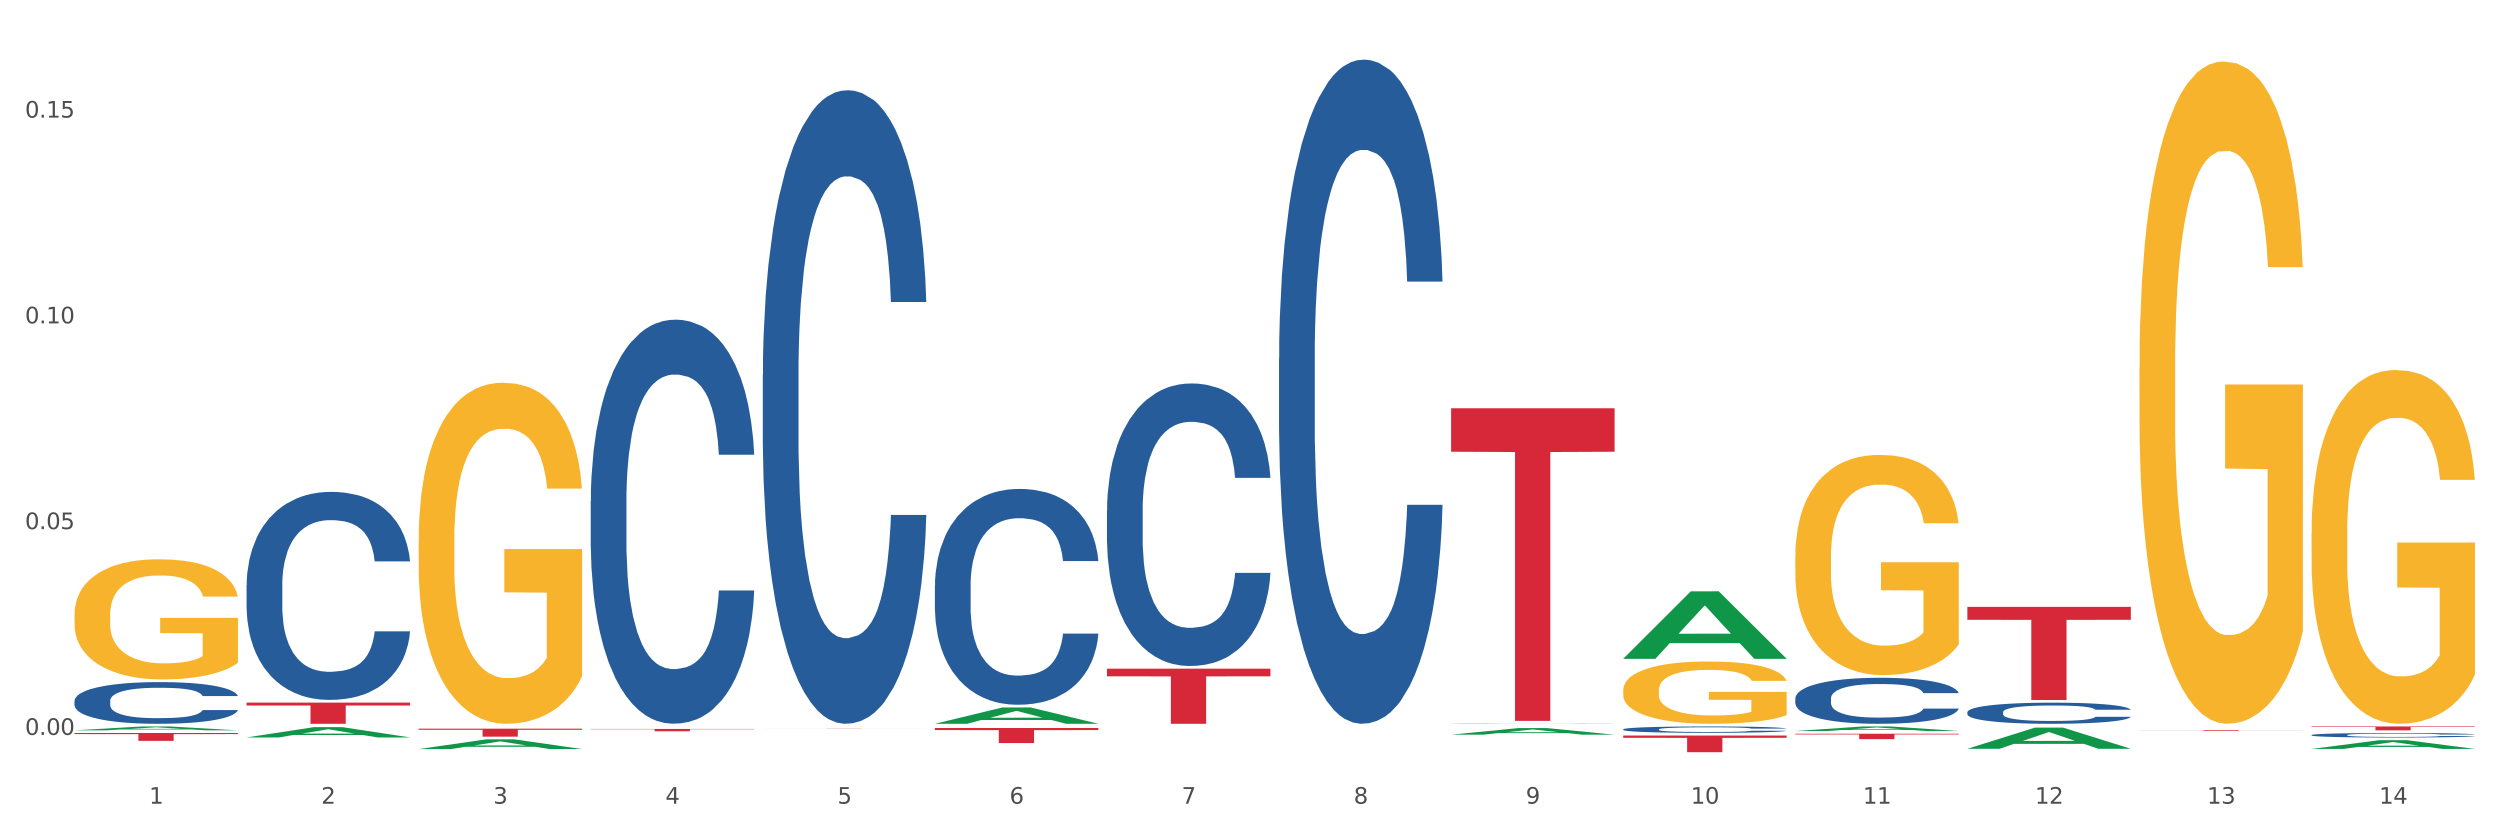 <?xml version="1.0" encoding="utf-8" standalone="no"?>
<!DOCTYPE svg PUBLIC "-//W3C//DTD SVG 1.1//EN"
  "http://www.w3.org/Graphics/SVG/1.1/DTD/svg11.dtd">
<svg xmlns:xlink="http://www.w3.org/1999/xlink" width="1080pt" height="360pt" viewBox="0 0 1080 360" xmlns="http://www.w3.org/2000/svg" version="1.1">
 <rect x="0" y="0" width="1080" height="360" fill="#333333" stroke="none"/>
 <defs>
  <style type="text/css">*{stroke-linejoin: round; stroke-linecap: butt}</style>
 </defs>
 <g id="figure_1">
  <g id="patch_1">
   <path d="M 0 360 
L 1080 360 
L 1080 0 
L 0 0 
z
" style="fill: #ffffff; stroke: #ffffff; stroke-linejoin: miter"/>
  </g>
  <g id="axes_1">
   <g id="matplotlib.axis_1">
    <g id="xtick_1">
     <g id="text_1">
      <!-- 1 -->
      <g style="fill: #4d4d4d" transform="translate(64.432 347.204) scale(0.096 -0.096)">
       <defs>
        <path id="DejaVuSans-31" d="M 794 531 
L 1825 531 
L 1825 4091 
L 703 3866 
L 703 4441 
L 1819 4666 
L 2450 4666 
L 2450 531 
L 3481 531 
L 3481 0 
L 794 0 
L 794 531 
z
" transform="scale(0.016)"/>
       </defs>
       <use xlink:href="#DejaVuSans-31"/>
      </g>
     </g>
    </g>
    <g id="xtick_2">
     <g id="text_2">
      <!-- 2 -->
      <g style="fill: #4d4d4d" transform="translate(138.771 347.204) scale(0.096 -0.096)">
       <defs>
        <path id="DejaVuSans-32" d="M 1228 531 
L 3431 531 
L 3431 0 
L 469 0 
L 469 531 
Q 828 903 1448 1529 
Q 2069 2156 2228 2338 
Q 2531 2678 2651 2914 
Q 2772 3150 2772 3378 
Q 2772 3750 2511 3984 
Q 2250 4219 1831 4219 
Q 1534 4219 1204 4116 
Q 875 4013 500 3803 
L 500 4441 
Q 881 4594 1212 4672 
Q 1544 4750 1819 4750 
Q 2544 4750 2975 4387 
Q 3406 4025 3406 3419 
Q 3406 3131 3298 2873 
Q 3191 2616 2906 2266 
Q 2828 2175 2409 1742 
Q 1991 1309 1228 531 
z
" transform="scale(0.016)"/>
       </defs>
       <use xlink:href="#DejaVuSans-32"/>
      </g>
     </g>
    </g>
    <g id="xtick_3">
     <g id="text_3">
      <!-- 3 -->
      <g style="fill: #4d4d4d" transform="translate(213.109 347.204) scale(0.096 -0.096)">
       <defs>
        <path id="DejaVuSans-33" d="M 2597 2516 
Q 3050 2419 3304 2112 
Q 3559 1806 3559 1356 
Q 3559 666 3084 287 
Q 2609 -91 1734 -91 
Q 1441 -91 1130 -33 
Q 819 25 488 141 
L 488 750 
Q 750 597 1062 519 
Q 1375 441 1716 441 
Q 2309 441 2620 675 
Q 2931 909 2931 1356 
Q 2931 1769 2642 2001 
Q 2353 2234 1838 2234 
L 1294 2234 
L 1294 2753 
L 1863 2753 
Q 2328 2753 2575 2939 
Q 2822 3125 2822 3475 
Q 2822 3834 2567 4026 
Q 2313 4219 1838 4219 
Q 1578 4219 1281 4162 
Q 984 4106 628 3988 
L 628 4550 
Q 988 4650 1302 4700 
Q 1616 4750 1894 4750 
Q 2613 4750 3031 4423 
Q 3450 4097 3450 3541 
Q 3450 3153 3228 2886 
Q 3006 2619 2597 2516 
z
" transform="scale(0.016)"/>
       </defs>
       <use xlink:href="#DejaVuSans-33"/>
      </g>
     </g>
    </g>
    <g id="xtick_4">
     <g id="text_4">
      <!-- 4 -->
      <g style="fill: #4d4d4d" transform="translate(287.448 347.204) scale(0.096 -0.096)">
       <defs>
        <path id="DejaVuSans-34" d="M 2419 4116 
L 825 1625 
L 2419 1625 
L 2419 4116 
z
M 2253 4666 
L 3047 4666 
L 3047 1625 
L 3713 1625 
L 3713 1100 
L 3047 1100 
L 3047 0 
L 2419 0 
L 2419 1100 
L 313 1100 
L 313 1709 
L 2253 4666 
z
" transform="scale(0.016)"/>
       </defs>
       <use xlink:href="#DejaVuSans-34"/>
      </g>
     </g>
    </g>
    <g id="xtick_5">
     <g id="text_5">
      <!-- 5 -->
      <g style="fill: #4d4d4d" transform="translate(361.787 347.204) scale(0.096 -0.096)">
       <defs>
        <path id="DejaVuSans-35" d="M 691 4666 
L 3169 4666 
L 3169 4134 
L 1269 4134 
L 1269 2991 
Q 1406 3038 1543 3061 
Q 1681 3084 1819 3084 
Q 2600 3084 3056 2656 
Q 3513 2228 3513 1497 
Q 3513 744 3044 326 
Q 2575 -91 1722 -91 
Q 1428 -91 1123 -41 
Q 819 9 494 109 
L 494 744 
Q 775 591 1075 516 
Q 1375 441 1709 441 
Q 2250 441 2565 725 
Q 2881 1009 2881 1497 
Q 2881 1984 2565 2268 
Q 2250 2553 1709 2553 
Q 1456 2553 1204 2497 
Q 953 2441 691 2322 
L 691 4666 
z
" transform="scale(0.016)"/>
       </defs>
       <use xlink:href="#DejaVuSans-35"/>
      </g>
     </g>
    </g>
    <g id="xtick_6">
     <g id="text_6">
      <!-- 6 -->
      <g style="fill: #4d4d4d" transform="translate(436.125 347.204) scale(0.096 -0.096)">
       <defs>
        <path id="DejaVuSans-36" d="M 2113 2584 
Q 1688 2584 1439 2293 
Q 1191 2003 1191 1497 
Q 1191 994 1439 701 
Q 1688 409 2113 409 
Q 2538 409 2786 701 
Q 3034 994 3034 1497 
Q 3034 2003 2786 2293 
Q 2538 2584 2113 2584 
z
M 3366 4563 
L 3366 3988 
Q 3128 4100 2886 4159 
Q 2644 4219 2406 4219 
Q 1781 4219 1451 3797 
Q 1122 3375 1075 2522 
Q 1259 2794 1537 2939 
Q 1816 3084 2150 3084 
Q 2853 3084 3261 2657 
Q 3669 2231 3669 1497 
Q 3669 778 3244 343 
Q 2819 -91 2113 -91 
Q 1303 -91 875 529 
Q 447 1150 447 2328 
Q 447 3434 972 4092 
Q 1497 4750 2381 4750 
Q 2619 4750 2861 4703 
Q 3103 4656 3366 4563 
z
" transform="scale(0.016)"/>
       </defs>
       <use xlink:href="#DejaVuSans-36"/>
      </g>
     </g>
    </g>
    <g id="xtick_7">
     <g id="text_7">
      <!-- 7 -->
      <g style="fill: #4d4d4d" transform="translate(510.464 347.204) scale(0.096 -0.096)">
       <defs>
        <path id="DejaVuSans-37" d="M 525 4666 
L 3525 4666 
L 3525 4397 
L 1831 0 
L 1172 0 
L 2766 4134 
L 525 4134 
L 525 4666 
z
" transform="scale(0.016)"/>
       </defs>
       <use xlink:href="#DejaVuSans-37"/>
      </g>
     </g>
    </g>
    <g id="xtick_8">
     <g id="text_8">
      <!-- 8 -->
      <g style="fill: #4d4d4d" transform="translate(584.803 347.204) scale(0.096 -0.096)">
       <defs>
        <path id="DejaVuSans-38" d="M 2034 2216 
Q 1584 2216 1326 1975 
Q 1069 1734 1069 1313 
Q 1069 891 1326 650 
Q 1584 409 2034 409 
Q 2484 409 2743 651 
Q 3003 894 3003 1313 
Q 3003 1734 2745 1975 
Q 2488 2216 2034 2216 
z
M 1403 2484 
Q 997 2584 770 2862 
Q 544 3141 544 3541 
Q 544 4100 942 4425 
Q 1341 4750 2034 4750 
Q 2731 4750 3128 4425 
Q 3525 4100 3525 3541 
Q 3525 3141 3298 2862 
Q 3072 2584 2669 2484 
Q 3125 2378 3379 2068 
Q 3634 1759 3634 1313 
Q 3634 634 3220 271 
Q 2806 -91 2034 -91 
Q 1263 -91 848 271 
Q 434 634 434 1313 
Q 434 1759 690 2068 
Q 947 2378 1403 2484 
z
M 1172 3481 
Q 1172 3119 1398 2916 
Q 1625 2713 2034 2713 
Q 2441 2713 2670 2916 
Q 2900 3119 2900 3481 
Q 2900 3844 2670 4047 
Q 2441 4250 2034 4250 
Q 1625 4250 1398 4047 
Q 1172 3844 1172 3481 
z
" transform="scale(0.016)"/>
       </defs>
       <use xlink:href="#DejaVuSans-38"/>
      </g>
     </g>
    </g>
    <g id="xtick_9">
     <g id="text_9">
      <!-- 9 -->
      <g style="fill: #4d4d4d" transform="translate(659.142 347.204) scale(0.096 -0.096)">
       <defs>
        <path id="DejaVuSans-39" d="M 703 97 
L 703 672 
Q 941 559 1184 500 
Q 1428 441 1663 441 
Q 2288 441 2617 861 
Q 2947 1281 2994 2138 
Q 2813 1869 2534 1725 
Q 2256 1581 1919 1581 
Q 1219 1581 811 2004 
Q 403 2428 403 3163 
Q 403 3881 828 4315 
Q 1253 4750 1959 4750 
Q 2769 4750 3195 4129 
Q 3622 3509 3622 2328 
Q 3622 1225 3098 567 
Q 2575 -91 1691 -91 
Q 1453 -91 1209 -44 
Q 966 3 703 97 
z
M 1959 2075 
Q 2384 2075 2632 2365 
Q 2881 2656 2881 3163 
Q 2881 3666 2632 3958 
Q 2384 4250 1959 4250 
Q 1534 4250 1286 3958 
Q 1038 3666 1038 3163 
Q 1038 2656 1286 2365 
Q 1534 2075 1959 2075 
z
" transform="scale(0.016)"/>
       </defs>
       <use xlink:href="#DejaVuSans-39"/>
      </g>
     </g>
    </g>
    <g id="xtick_10">
     <g id="text_10">
      <!-- 10 -->
      <g style="fill: #4d4d4d" transform="translate(730.426 347.204) scale(0.096 -0.096)">
       <defs>
        <path id="DejaVuSans-30" d="M 2034 4250 
Q 1547 4250 1301 3770 
Q 1056 3291 1056 2328 
Q 1056 1369 1301 889 
Q 1547 409 2034 409 
Q 2525 409 2770 889 
Q 3016 1369 3016 2328 
Q 3016 3291 2770 3770 
Q 2525 4250 2034 4250 
z
M 2034 4750 
Q 2819 4750 3233 4129 
Q 3647 3509 3647 2328 
Q 3647 1150 3233 529 
Q 2819 -91 2034 -91 
Q 1250 -91 836 529 
Q 422 1150 422 2328 
Q 422 3509 836 4129 
Q 1250 4750 2034 4750 
z
" transform="scale(0.016)"/>
       </defs>
       <use xlink:href="#DejaVuSans-31"/>
       <use xlink:href="#DejaVuSans-30" transform="translate(63.623 0)"/>
      </g>
     </g>
    </g>
    <g id="xtick_11">
     <g id="text_11">
      <!-- 11 -->
      <g style="fill: #4d4d4d" transform="translate(804.765 347.204) scale(0.096 -0.096)">
       <use xlink:href="#DejaVuSans-31"/>
       <use xlink:href="#DejaVuSans-31" transform="translate(63.623 0)"/>
      </g>
     </g>
    </g>
    <g id="xtick_12">
     <g id="text_12">
      <!-- 12 -->
      <g style="fill: #4d4d4d" transform="translate(879.104 347.204) scale(0.096 -0.096)">
       <use xlink:href="#DejaVuSans-31"/>
       <use xlink:href="#DejaVuSans-32" transform="translate(63.623 0)"/>
      </g>
     </g>
    </g>
    <g id="xtick_13">
     <g id="text_13">
      <!-- 13 -->
      <g style="fill: #4d4d4d" transform="translate(953.442 347.204) scale(0.096 -0.096)">
       <use xlink:href="#DejaVuSans-31"/>
       <use xlink:href="#DejaVuSans-33" transform="translate(63.623 0)"/>
      </g>
     </g>
    </g>
    <g id="xtick_14">
     <g id="text_14">
      <!-- 14 -->
      <g style="fill: #4d4d4d" transform="translate(1027.781 347.204) scale(0.096 -0.096)">
       <use xlink:href="#DejaVuSans-31"/>
       <use xlink:href="#DejaVuSans-34" transform="translate(63.623 0)"/>
      </g>
     </g>
    </g>
    <g id="xtick_15"/>
    <g id="xtick_16"/>
    <g id="xtick_17"/>
    <g id="xtick_18"/>
    <g id="xtick_19"/>
    <g id="xtick_20"/>
    <g id="xtick_21"/>
    <g id="xtick_22"/>
    <g id="xtick_23"/>
    <g id="xtick_24"/>
    <g id="xtick_25"/>
    <g id="xtick_26"/>
    <g id="xtick_27"/>
   </g>
   <g id="matplotlib.axis_2">
    <g id="ytick_1">
     <g id="text_15">
      <!-- 0.00 -->
      <g style="fill: #4d4d4d" transform="translate(10.8 317.476) scale(0.096 -0.096)">
       <defs>
        <path id="DejaVuSans-2e" d="M 684 794 
L 1344 794 
L 1344 0 
L 684 0 
L 684 794 
z
" transform="scale(0.016)"/>
       </defs>
       <use xlink:href="#DejaVuSans-30"/>
       <use xlink:href="#DejaVuSans-2e" transform="translate(63.623 0)"/>
       <use xlink:href="#DejaVuSans-30" transform="translate(95.41 0)"/>
       <use xlink:href="#DejaVuSans-30" transform="translate(159.033 0)"/>
      </g>
     </g>
    </g>
    <g id="ytick_2">
     <g id="text_16">
      <!-- 0.05 -->
      <g style="fill: #4d4d4d" transform="translate(10.8 228.585) scale(0.096 -0.096)">
       <use xlink:href="#DejaVuSans-30"/>
       <use xlink:href="#DejaVuSans-2e" transform="translate(63.623 0)"/>
       <use xlink:href="#DejaVuSans-30" transform="translate(95.41 0)"/>
       <use xlink:href="#DejaVuSans-35" transform="translate(159.033 0)"/>
      </g>
     </g>
    </g>
    <g id="ytick_3">
     <g id="text_17">
      <!-- 0.10 -->
      <g style="fill: #4d4d4d" transform="translate(10.8 139.695) scale(0.096 -0.096)">
       <use xlink:href="#DejaVuSans-30"/>
       <use xlink:href="#DejaVuSans-2e" transform="translate(63.623 0)"/>
       <use xlink:href="#DejaVuSans-31" transform="translate(95.41 0)"/>
       <use xlink:href="#DejaVuSans-30" transform="translate(159.033 0)"/>
      </g>
     </g>
    </g>
    <g id="ytick_4">
     <g id="text_18">
      <!-- 0.15 -->
      <g style="fill: #4d4d4d" transform="translate(10.8 50.804) scale(0.096 -0.096)">
       <use xlink:href="#DejaVuSans-30"/>
       <use xlink:href="#DejaVuSans-2e" transform="translate(63.623 0)"/>
       <use xlink:href="#DejaVuSans-31" transform="translate(95.41 0)"/>
       <use xlink:href="#DejaVuSans-35" transform="translate(159.033 0)"/>
      </g>
     </g>
    </g>
    <g id="ytick_5"/>
    <g id="ytick_6"/>
    <g id="ytick_7"/>
   </g>
   <g id="PolyCollection_1">
    <path d="M 32.175 315.503 
L 32.248 315.502 
L 61.37 313.83 
L 73.456 313.829 
L 102.797 315.507 
L 88.818 315.507 
L 82.484 315.116 
L 52.415 315.116 
L 52.197 315.122 
L 46.081 315.507 
L 32.175 315.507 
L 32.175 315.503 
L 56.201 314.883 
L 78.698 314.881 
L 67.559 314.186 
L 67.413 314.183 
L 67.267 314.188 
L 56.128 314.881 
L 56.201 314.883 
L 32.175 315.503 
z
" clip-path="url(#p57a565c642)" style="fill: #109648"/>
    <path d="M 255.191 216.518 
L 255.275 216.358 
L 255.275 211.895 
L 255.525 205.838 
L 256.443 194.68 
L 257.612 186.231 
L 259.615 176.348 
L 260.701 172.204 
L 262.12 167.581 
L 265.041 160.089 
L 268.381 153.713 
L 270.718 150.206 
L 272.471 147.975 
L 276.394 143.99 
L 278.648 142.236 
L 280.986 140.801 
L 282.989 139.845 
L 286.328 138.729 
L 288.999 138.251 
L 292.088 138.092 
L 294.676 138.251 
L 298.098 138.889 
L 303.107 140.801 
L 305.027 141.917 
L 307.615 143.83 
L 310.286 146.381 
L 312.457 148.931 
L 314.961 152.597 
L 317.549 157.379 
L 320.053 163.437 
L 321.806 169.016 
L 323.225 174.914 
L 324.477 182.087 
L 325.396 189.898 
L 325.813 196.433 
L 310.537 196.433 
L 310.119 190.535 
L 309.284 184.159 
L 308.45 179.855 
L 307.531 176.348 
L 306.112 172.363 
L 304.86 169.813 
L 302.773 166.784 
L 300.853 164.871 
L 299.267 163.755 
L 297.347 162.799 
L 293.257 161.843 
L 290.335 161.843 
L 288.499 162.161 
L 286.245 162.958 
L 284.325 164.074 
L 282.071 165.987 
L 280.318 168.059 
L 278.565 170.769 
L 277.563 172.682 
L 276.06 176.189 
L 275.059 179.058 
L 273.723 184 
L 272.972 187.506 
L 271.636 196.592 
L 271.052 203.287 
L 270.801 207.91 
L 270.634 213.011 
L 270.634 237.878 
L 271.135 249.036 
L 271.553 253.818 
L 272.22 259.238 
L 273.473 266.251 
L 275.309 273.106 
L 277.229 278.047 
L 278.815 281.076 
L 280.318 283.308 
L 281.82 285.061 
L 283.657 286.655 
L 285.159 287.611 
L 287.413 288.568 
L 290.085 289.046 
L 292.172 289.046 
L 296.429 288.249 
L 298.349 287.452 
L 300.185 286.336 
L 302.189 284.583 
L 303.775 282.67 
L 304.693 281.235 
L 306.196 278.207 
L 307.364 275.019 
L 308.366 271.352 
L 309.034 268.164 
L 309.785 263.382 
L 310.37 257.963 
L 310.537 255.093 
L 325.813 255.093 
L 325.479 260.832 
L 324.895 266.411 
L 323.726 273.903 
L 322.808 278.207 
L 321.389 283.467 
L 319.886 287.93 
L 317.799 292.872 
L 315.879 296.538 
L 313.876 299.726 
L 311.705 302.595 
L 307.782 306.58 
L 306.363 307.696 
L 303.358 309.609 
L 301.02 310.725 
L 297.598 311.841 
L 294.092 312.478 
L 290.419 312.638 
L 287.163 312.319 
L 283.573 311.362 
L 281.32 310.406 
L 278.815 308.971 
L 275.893 306.74 
L 273.139 304.03 
L 270.551 300.842 
L 268.13 297.176 
L 265.876 293.031 
L 262.955 286.177 
L 260.784 279.482 
L 259.198 273.265 
L 258.113 268.005 
L 257.028 261.31 
L 256.443 256.687 
L 255.525 245.529 
L 255.191 235.168 
L 255.191 216.518 
z
" clip-path="url(#p57a565c642)" style="fill: #255c99"/>
    <path d="M 329.53 161.955 
L 329.613 161.705 
L 329.613 154.706 
L 329.864 145.208 
L 330.782 127.711 
L 331.951 114.464 
L 333.954 98.967 
L 335.039 92.468 
L 336.458 85.219 
L 339.38 73.472 
L 342.719 63.473 
L 345.057 57.975 
L 346.81 54.475 
L 350.733 48.226 
L 352.987 45.477 
L 355.324 43.227 
L 357.328 41.728 
L 360.667 39.978 
L 363.338 39.228 
L 366.427 38.978 
L 369.015 39.228 
L 372.437 40.228 
L 377.446 43.227 
L 379.366 44.977 
L 381.954 47.976 
L 384.625 51.976 
L 386.795 55.975 
L 389.3 61.724 
L 391.887 69.222 
L 394.392 78.721 
L 396.145 87.469 
L 397.564 96.717 
L 398.816 107.965 
L 399.734 120.213 
L 400.152 130.461 
L 384.875 130.461 
L 384.458 121.213 
L 383.623 111.214 
L 382.788 104.466 
L 381.87 98.967 
L 380.451 92.718 
L 379.199 88.719 
L 377.112 83.97 
L 375.192 80.97 
L 373.606 79.22 
L 371.686 77.721 
L 367.595 76.221 
L 364.674 76.221 
L 362.837 76.721 
L 360.583 77.971 
L 358.663 79.72 
L 356.41 82.72 
L 354.656 85.969 
L 352.903 90.218 
L 351.902 93.218 
L 350.399 98.717 
L 349.397 103.216 
L 348.062 110.964 
L 347.31 116.463 
L 345.975 130.711 
L 345.391 141.209 
L 345.14 148.457 
L 344.973 156.456 
L 344.973 195.449 
L 345.474 212.945 
L 345.891 220.444 
L 346.559 228.942 
L 347.811 239.94 
L 349.648 250.688 
L 351.568 258.437 
L 353.154 263.186 
L 354.656 266.685 
L 356.159 269.435 
L 357.996 271.934 
L 359.498 273.434 
L 361.752 274.934 
L 364.423 275.683 
L 366.51 275.683 
L 370.768 274.434 
L 372.688 273.184 
L 374.524 271.434 
L 376.528 268.685 
L 378.114 265.685 
L 379.032 263.436 
L 380.534 258.687 
L 381.703 253.688 
L 382.705 247.939 
L 383.373 242.94 
L 384.124 235.441 
L 384.708 226.943 
L 384.875 222.443 
L 400.152 222.443 
L 399.818 231.442 
L 399.233 240.19 
L 398.065 251.938 
L 397.146 258.687 
L 395.727 266.935 
L 394.225 273.934 
L 392.138 281.682 
L 390.218 287.431 
L 388.214 292.43 
L 386.044 296.929 
L 382.121 303.178 
L 380.701 304.928 
L 377.696 307.927 
L 375.359 309.677 
L 371.936 311.427 
L 368.43 312.426 
L 364.757 312.676 
L 361.502 312.176 
L 357.912 310.677 
L 355.658 309.177 
L 353.154 306.927 
L 350.232 303.428 
L 347.477 299.179 
L 344.89 294.18 
L 342.469 288.431 
L 340.215 281.932 
L 337.293 271.184 
L 335.123 260.686 
L 333.537 250.938 
L 332.452 242.69 
L 331.366 232.192 
L 330.782 224.943 
L 329.864 207.446 
L 329.53 191.199 
L 329.53 161.955 
z
" clip-path="url(#p57a565c642)" style="fill: #255c99"/>
    <path d="M 403.869 253.108 
L 403.952 253.023 
L 403.952 250.639 
L 404.202 247.403 
L 405.121 241.442 
L 406.289 236.929 
L 408.293 231.649 
L 409.378 229.435 
L 410.797 226.966 
L 413.719 222.963 
L 417.058 219.557 
L 419.395 217.684 
L 421.148 216.491 
L 425.072 214.363 
L 427.326 213.426 
L 429.663 212.659 
L 431.666 212.149 
L 435.006 211.552 
L 437.677 211.297 
L 440.766 211.212 
L 443.353 211.297 
L 446.776 211.638 
L 451.785 212.659 
L 453.704 213.256 
L 456.292 214.277 
L 458.964 215.64 
L 461.134 217.002 
L 463.638 218.961 
L 466.226 221.516 
L 468.73 224.752 
L 470.483 227.732 
L 471.903 230.883 
L 473.155 234.715 
L 474.073 238.887 
L 474.49 242.379 
L 459.214 242.379 
L 458.797 239.228 
L 457.962 235.822 
L 457.127 233.523 
L 456.209 231.649 
L 454.79 229.52 
L 453.538 228.158 
L 451.451 226.54 
L 449.531 225.518 
L 447.945 224.922 
L 446.025 224.411 
L 441.934 223.9 
L 439.012 223.9 
L 437.176 224.07 
L 434.922 224.496 
L 433.002 225.092 
L 430.748 226.114 
L 428.995 227.221 
L 427.242 228.669 
L 426.24 229.691 
L 424.738 231.564 
L 423.736 233.097 
L 422.401 235.737 
L 421.649 237.61 
L 420.314 242.464 
L 419.729 246.04 
L 419.479 248.51 
L 419.312 251.235 
L 419.312 264.519 
L 419.813 270.48 
L 420.23 273.035 
L 420.898 275.93 
L 422.15 279.677 
L 423.987 283.339 
L 425.907 285.978 
L 427.493 287.596 
L 428.995 288.788 
L 430.498 289.725 
L 432.334 290.577 
L 433.837 291.088 
L 436.091 291.599 
L 438.762 291.854 
L 440.849 291.854 
L 445.106 291.428 
L 447.026 291.003 
L 448.863 290.406 
L 450.866 289.47 
L 452.452 288.448 
L 453.371 287.681 
L 454.873 286.063 
L 456.042 284.36 
L 457.044 282.402 
L 457.711 280.699 
L 458.463 278.144 
L 459.047 275.249 
L 459.214 273.716 
L 474.49 273.716 
L 474.156 276.782 
L 473.572 279.762 
L 472.403 283.764 
L 471.485 286.063 
L 470.066 288.874 
L 468.563 291.258 
L 466.477 293.898 
L 464.557 295.856 
L 462.553 297.559 
L 460.383 299.092 
L 456.459 301.221 
L 455.04 301.817 
L 452.035 302.839 
L 449.698 303.435 
L 446.275 304.031 
L 442.769 304.372 
L 439.096 304.457 
L 435.84 304.287 
L 432.251 303.776 
L 429.997 303.265 
L 427.493 302.498 
L 424.571 301.306 
L 421.816 299.859 
L 419.228 298.156 
L 416.808 296.197 
L 414.554 293.983 
L 411.632 290.321 
L 409.462 286.745 
L 407.875 283.424 
L 406.79 280.614 
L 405.705 277.037 
L 405.121 274.568 
L 404.202 268.607 
L 403.869 263.072 
L 403.869 253.108 
z
" clip-path="url(#p57a565c642)" style="fill: #255c99"/>
    <path d="M 478.207 220.495 
L 478.291 220.384 
L 478.291 217.263 
L 478.541 213.027 
L 479.459 205.223 
L 480.628 199.315 
L 482.632 192.404 
L 483.717 189.506 
L 485.136 186.273 
L 488.058 181.034 
L 491.397 176.575 
L 493.734 174.122 
L 495.487 172.562 
L 499.41 169.775 
L 501.664 168.549 
L 504.002 167.545 
L 506.005 166.877 
L 509.344 166.096 
L 512.016 165.762 
L 515.104 165.65 
L 517.692 165.762 
L 521.115 166.208 
L 526.123 167.545 
L 528.043 168.326 
L 530.631 169.663 
L 533.302 171.447 
L 535.473 173.231 
L 537.977 175.794 
L 540.565 179.139 
L 543.069 183.375 
L 544.822 187.276 
L 546.241 191.401 
L 547.493 196.417 
L 548.412 201.879 
L 548.829 206.45 
L 533.553 206.45 
L 533.135 202.325 
L 532.301 197.866 
L 531.466 194.856 
L 530.548 192.404 
L 529.128 189.617 
L 527.876 187.834 
L 525.789 185.716 
L 523.869 184.378 
L 522.283 183.598 
L 520.363 182.929 
L 516.273 182.26 
L 513.351 182.26 
L 511.515 182.483 
L 509.261 183.04 
L 507.341 183.821 
L 505.087 185.158 
L 503.334 186.607 
L 501.581 188.502 
L 500.579 189.84 
L 499.077 192.293 
L 498.075 194.299 
L 496.739 197.755 
L 495.988 200.207 
L 494.652 206.561 
L 494.068 211.243 
L 493.818 214.476 
L 493.651 218.043 
L 493.651 235.433 
L 494.151 243.236 
L 494.569 246.58 
L 495.237 250.37 
L 496.489 255.275 
L 498.325 260.069 
L 500.245 263.524 
L 501.831 265.642 
L 503.334 267.203 
L 504.837 268.429 
L 506.673 269.544 
L 508.176 270.213 
L 510.429 270.882 
L 513.101 271.216 
L 515.188 271.216 
L 519.445 270.659 
L 521.365 270.101 
L 523.202 269.321 
L 525.205 268.095 
L 526.791 266.757 
L 527.709 265.754 
L 529.212 263.636 
L 530.381 261.406 
L 531.382 258.842 
L 532.05 256.613 
L 532.801 253.269 
L 533.386 249.479 
L 533.553 247.472 
L 548.829 247.472 
L 548.495 251.485 
L 547.911 255.387 
L 546.742 260.626 
L 545.824 263.636 
L 544.405 267.314 
L 542.902 270.436 
L 540.815 273.891 
L 538.895 276.455 
L 536.892 278.685 
L 534.721 280.691 
L 530.798 283.478 
L 529.379 284.258 
L 526.374 285.596 
L 524.036 286.376 
L 520.614 287.157 
L 517.108 287.603 
L 513.435 287.714 
L 510.179 287.491 
L 506.59 286.822 
L 504.336 286.153 
L 501.831 285.15 
L 498.91 283.59 
L 496.155 281.694 
L 493.567 279.465 
L 491.146 276.901 
L 488.892 274.003 
L 485.971 269.209 
L 483.8 264.528 
L 482.214 260.18 
L 481.129 256.501 
L 480.044 251.82 
L 479.459 248.587 
L 478.541 240.784 
L 478.207 233.538 
L 478.207 220.495 
z
" clip-path="url(#p57a565c642)" style="fill: #255c99"/>
    <path d="M 552.546 154.676 
L 552.629 154.414 
L 552.629 147.077 
L 552.88 137.12 
L 553.798 118.778 
L 554.967 104.891 
L 556.97 88.645 
L 558.055 81.833 
L 559.475 74.234 
L 562.396 61.919 
L 565.735 51.438 
L 568.073 45.673 
L 569.826 42.005 
L 573.749 35.454 
L 576.003 32.572 
L 578.34 30.214 
L 580.344 28.642 
L 583.683 26.808 
L 586.354 26.022 
L 589.443 25.759 
L 592.031 26.022 
L 595.453 27.07 
L 600.462 30.214 
L 602.382 32.048 
L 604.97 35.192 
L 607.641 39.385 
L 609.811 43.577 
L 612.316 49.604 
L 614.903 57.464 
L 617.408 67.421 
L 619.161 76.592 
L 620.58 86.287 
L 621.832 98.078 
L 622.75 110.917 
L 623.168 121.66 
L 607.891 121.66 
L 607.474 111.966 
L 606.639 101.485 
L 605.804 94.41 
L 604.886 88.645 
L 603.467 82.095 
L 602.215 77.902 
L 600.128 72.924 
L 598.208 69.78 
L 596.622 67.945 
L 594.702 66.373 
L 590.612 64.801 
L 587.69 64.801 
L 585.853 65.325 
L 583.6 66.635 
L 581.68 68.47 
L 579.426 71.614 
L 577.673 75.02 
L 575.92 79.475 
L 574.918 82.619 
L 573.415 88.383 
L 572.414 93.1 
L 571.078 101.223 
L 570.327 106.987 
L 568.991 121.923 
L 568.407 132.928 
L 568.156 140.526 
L 567.989 148.911 
L 567.989 189.787 
L 568.49 208.129 
L 568.908 215.989 
L 569.575 224.898 
L 570.827 236.427 
L 572.664 247.694 
L 574.584 255.817 
L 576.17 260.796 
L 577.673 264.464 
L 579.175 267.346 
L 581.012 269.966 
L 582.514 271.539 
L 584.768 273.111 
L 587.439 273.897 
L 589.526 273.897 
L 593.784 272.587 
L 595.704 271.277 
L 597.54 269.442 
L 599.544 266.56 
L 601.13 263.416 
L 602.048 261.058 
L 603.551 256.079 
L 604.719 250.839 
L 605.721 244.812 
L 606.389 239.572 
L 607.14 231.711 
L 607.724 222.802 
L 607.891 218.086 
L 623.168 218.086 
L 622.834 227.518 
L 622.249 236.689 
L 621.081 249.004 
L 620.163 256.079 
L 618.743 264.726 
L 617.241 272.063 
L 615.154 280.185 
L 613.234 286.212 
L 611.23 291.452 
L 609.06 296.169 
L 605.137 302.719 
L 603.718 304.554 
L 600.712 307.698 
L 598.375 309.532 
L 594.952 311.366 
L 591.446 312.414 
L 587.773 312.676 
L 584.518 312.152 
L 580.928 310.58 
L 578.674 309.008 
L 576.17 306.65 
L 573.248 302.981 
L 570.494 298.527 
L 567.906 293.287 
L 565.485 287.26 
L 563.231 280.447 
L 560.309 269.18 
L 558.139 258.175 
L 556.553 247.956 
L 555.468 239.31 
L 554.382 228.304 
L 553.798 220.706 
L 552.88 202.364 
L 552.546 185.332 
L 552.546 154.676 
z
" clip-path="url(#p57a565c642)" style="fill: #255c99"/>
    <path d="M 626.885 312.609 
L 626.968 312.608 
L 626.968 312.605 
L 627.219 312.601 
L 628.137 312.593 
L 629.306 312.587 
L 631.309 312.58 
L 632.394 312.577 
L 633.813 312.574 
L 636.735 312.569 
L 640.074 312.564 
L 642.411 312.562 
L 644.164 312.56 
L 648.088 312.557 
L 650.342 312.556 
L 652.679 312.555 
L 654.683 312.554 
L 658.022 312.554 
L 660.693 312.553 
L 663.782 312.553 
L 666.369 312.553 
L 669.792 312.554 
L 674.801 312.555 
L 676.721 312.556 
L 679.308 312.557 
L 681.98 312.559 
L 684.15 312.561 
L 686.654 312.563 
L 689.242 312.567 
L 691.747 312.571 
L 693.5 312.575 
L 694.919 312.579 
L 696.171 312.584 
L 697.089 312.59 
L 697.506 312.594 
L 682.23 312.594 
L 681.813 312.59 
L 680.978 312.586 
L 680.143 312.583 
L 679.225 312.58 
L 677.806 312.577 
L 676.554 312.576 
L 674.467 312.573 
L 672.547 312.572 
L 670.961 312.571 
L 669.041 312.571 
L 664.95 312.57 
L 662.029 312.57 
L 660.192 312.57 
L 657.938 312.571 
L 656.018 312.572 
L 653.764 312.573 
L 652.011 312.574 
L 650.258 312.576 
L 649.257 312.578 
L 647.754 312.58 
L 646.752 312.582 
L 645.417 312.586 
L 644.665 312.588 
L 643.33 312.594 
L 642.745 312.599 
L 642.495 312.602 
L 642.328 312.606 
L 642.328 312.624 
L 642.829 312.631 
L 643.246 312.635 
L 643.914 312.639 
L 645.166 312.644 
L 647.003 312.648 
L 648.923 312.652 
L 650.509 312.654 
L 652.011 312.656 
L 653.514 312.657 
L 655.35 312.658 
L 656.853 312.659 
L 659.107 312.659 
L 661.778 312.66 
L 663.865 312.66 
L 668.122 312.659 
L 670.042 312.659 
L 671.879 312.658 
L 673.882 312.657 
L 675.468 312.655 
L 676.387 312.654 
L 677.889 312.652 
L 679.058 312.65 
L 680.06 312.647 
L 680.728 312.645 
L 681.479 312.642 
L 682.063 312.638 
L 682.23 312.636 
L 697.506 312.636 
L 697.173 312.64 
L 696.588 312.644 
L 695.42 312.649 
L 694.501 312.652 
L 693.082 312.656 
L 691.58 312.659 
L 689.493 312.662 
L 687.573 312.665 
L 685.569 312.667 
L 683.399 312.669 
L 679.475 312.672 
L 678.056 312.673 
L 675.051 312.674 
L 672.714 312.675 
L 669.291 312.676 
L 665.785 312.676 
L 662.112 312.676 
L 658.856 312.676 
L 655.267 312.675 
L 653.013 312.675 
L 650.509 312.674 
L 647.587 312.672 
L 644.832 312.67 
L 642.244 312.668 
L 639.824 312.665 
L 637.57 312.663 
L 634.648 312.658 
L 632.478 312.653 
L 630.892 312.649 
L 629.806 312.645 
L 628.721 312.64 
L 628.137 312.637 
L 627.219 312.629 
L 626.885 312.622 
L 626.885 312.609 
z
" clip-path="url(#p57a565c642)" style="fill: #255c99"/>
    <path d="M 32.175 265.599 
L 32.258 265.552 
L 32.258 263.845 
L 32.425 262.376 
L 33.259 258.821 
L 34.51 255.883 
L 35.427 254.319 
L 36.344 253.039 
L 37.428 251.759 
L 38.762 250.432 
L 41.18 248.489 
L 42.681 247.494 
L 44.515 246.451 
L 47.85 244.934 
L 50.268 244.081 
L 52.77 243.37 
L 56.855 242.517 
L 59.523 242.138 
L 62.358 241.854 
L 65.777 241.664 
L 68.361 241.617 
L 74.031 241.759 
L 78.867 242.186 
L 81.202 242.517 
L 84.203 243.086 
L 85.788 243.465 
L 88.372 244.224 
L 91.04 245.219 
L 92.875 246.072 
L 95.626 247.683 
L 97.711 249.295 
L 99.628 251.285 
L 100.629 252.66 
L 101.379 253.94 
L 102.046 255.409 
L 102.713 257.731 
L 87.705 257.731 
L 87.122 256.072 
L 86.204 254.508 
L 84.87 252.992 
L 83.703 252.044 
L 81.702 250.859 
L 79.868 250.101 
L 77.95 249.532 
L 75.615 249.058 
L 73.781 248.821 
L 71.196 248.631 
L 66.11 248.679 
L 62.692 249.058 
L 60.357 249.532 
L 58.856 249.958 
L 57.522 250.432 
L 56.021 251.096 
L 54.27 252.091 
L 53.02 252.992 
L 51.769 254.129 
L 50.768 255.267 
L 49.851 256.594 
L 49.101 258.016 
L 48.517 259.485 
L 48.017 261.286 
L 47.6 264.272 
L 47.6 270.765 
L 47.767 272.234 
L 48.184 274.178 
L 48.684 275.647 
L 49.518 277.4 
L 50.268 278.585 
L 51.686 280.292 
L 53.27 281.713 
L 54.52 282.614 
L 55.771 283.372 
L 57.939 284.415 
L 60.357 285.268 
L 62.441 285.789 
L 65.276 286.263 
L 67.194 286.453 
L 68.862 286.548 
L 72.947 286.548 
L 75.865 286.406 
L 79.117 286.074 
L 81.619 285.647 
L 83.703 285.126 
L 86.038 284.273 
L 87.538 283.467 
L 87.538 273.561 
L 69.195 273.514 
L 69.195 266.926 
L 102.797 266.926 
L 102.797 286.263 
L 101.379 287.259 
L 99.795 288.159 
L 98.128 288.965 
L 95.626 289.96 
L 92.625 290.908 
L 89.956 291.572 
L 87.122 292.141 
L 83.786 292.662 
L 79.451 293.136 
L 76.783 293.325 
L 73.447 293.468 
L 69.529 293.515 
L 66.11 293.42 
L 62.775 293.183 
L 59.273 292.757 
L 55.855 292.141 
L 53.27 291.524 
L 50.685 290.766 
L 47.934 289.771 
L 45.766 288.823 
L 44.098 287.97 
L 42.264 286.88 
L 40.263 285.458 
L 38.762 284.178 
L 37.428 282.851 
L 36.01 281.145 
L 35.01 279.675 
L 34.009 277.827 
L 33.426 276.453 
L 32.759 274.32 
L 32.258 271.334 
L 32.175 265.599 
z
" clip-path="url(#p57a565c642)" style="fill: #f7b32b"/>
    <path d="M 775.562 301.731 
L 775.646 301.713 
L 775.646 301.205 
L 775.896 300.515 
L 776.814 299.245 
L 777.983 298.283 
L 779.986 297.157 
L 781.072 296.685 
L 782.491 296.159 
L 785.412 295.306 
L 788.752 294.58 
L 791.089 294.181 
L 792.842 293.926 
L 796.765 293.473 
L 799.019 293.273 
L 801.357 293.11 
L 803.36 293.001 
L 806.699 292.874 
L 809.37 292.819 
L 812.459 292.801 
L 815.047 292.819 
L 818.469 292.892 
L 823.478 293.11 
L 825.398 293.237 
L 827.986 293.455 
L 830.657 293.745 
L 832.828 294.035 
L 835.332 294.453 
L 837.92 294.997 
L 840.424 295.687 
L 842.177 296.322 
L 843.596 296.994 
L 844.848 297.811 
L 845.766 298.7 
L 846.184 299.444 
L 830.908 299.444 
L 830.49 298.773 
L 829.655 298.047 
L 828.821 297.557 
L 827.902 297.157 
L 826.483 296.704 
L 825.231 296.413 
L 823.144 296.068 
L 821.224 295.85 
L 819.638 295.723 
L 817.718 295.614 
L 813.628 295.506 
L 810.706 295.506 
L 808.87 295.542 
L 806.616 295.633 
L 804.696 295.76 
L 802.442 295.978 
L 800.689 296.213 
L 798.936 296.522 
L 797.934 296.74 
L 796.431 297.139 
L 795.43 297.466 
L 794.094 298.029 
L 793.343 298.428 
L 792.007 299.462 
L 791.423 300.225 
L 791.172 300.751 
L 791.005 301.332 
L 791.005 304.164 
L 791.506 305.434 
L 791.924 305.979 
L 792.591 306.596 
L 793.844 307.394 
L 795.68 308.175 
L 797.6 308.738 
L 799.186 309.082 
L 800.689 309.337 
L 802.191 309.536 
L 804.028 309.718 
L 805.53 309.827 
L 807.784 309.936 
L 810.456 309.99 
L 812.543 309.99 
L 816.8 309.899 
L 818.72 309.809 
L 820.556 309.681 
L 822.56 309.482 
L 824.146 309.264 
L 825.064 309.101 
L 826.567 308.756 
L 827.735 308.393 
L 828.737 307.975 
L 829.405 307.612 
L 830.156 307.068 
L 830.741 306.451 
L 830.908 306.124 
L 846.184 306.124 
L 845.85 306.777 
L 845.266 307.413 
L 844.097 308.266 
L 843.179 308.756 
L 841.76 309.355 
L 840.257 309.863 
L 838.17 310.426 
L 836.25 310.843 
L 834.247 311.206 
L 832.076 311.533 
L 828.153 311.987 
L 826.734 312.114 
L 823.728 312.332 
L 821.391 312.459 
L 817.969 312.586 
L 814.463 312.658 
L 810.79 312.676 
L 807.534 312.64 
L 803.944 312.531 
L 801.69 312.422 
L 799.186 312.259 
L 796.264 312.005 
L 793.51 311.696 
L 790.922 311.333 
L 788.501 310.916 
L 786.247 310.444 
L 783.325 309.663 
L 781.155 308.901 
L 779.569 308.193 
L 778.484 307.594 
L 777.399 306.832 
L 776.814 306.305 
L 775.896 305.035 
L 775.562 303.855 
L 775.562 301.731 
z
" clip-path="url(#p57a565c642)" style="fill: #255c99"/>
    <path d="M 849.901 307.649 
L 849.984 307.641 
L 849.984 307.408 
L 850.235 307.091 
L 851.153 306.507 
L 852.322 306.065 
L 854.325 305.548 
L 855.41 305.332 
L 856.829 305.09 
L 859.751 304.698 
L 863.09 304.365 
L 865.428 304.181 
L 867.181 304.065 
L 871.104 303.856 
L 873.358 303.764 
L 875.695 303.689 
L 877.699 303.639 
L 881.038 303.581 
L 883.709 303.556 
L 886.798 303.548 
L 889.386 303.556 
L 892.808 303.589 
L 897.817 303.689 
L 899.737 303.748 
L 902.325 303.848 
L 904.996 303.981 
L 907.166 304.115 
L 909.671 304.306 
L 912.258 304.556 
L 914.763 304.873 
L 916.516 305.165 
L 917.935 305.473 
L 919.187 305.849 
L 920.105 306.257 
L 920.523 306.599 
L 905.246 306.599 
L 904.829 306.29 
L 903.994 305.957 
L 903.159 305.732 
L 902.241 305.548 
L 900.822 305.34 
L 899.57 305.207 
L 897.483 305.048 
L 895.563 304.948 
L 893.977 304.89 
L 892.057 304.84 
L 887.966 304.79 
L 885.045 304.79 
L 883.208 304.807 
L 880.954 304.848 
L 879.034 304.907 
L 876.78 305.007 
L 875.027 305.115 
L 873.274 305.257 
L 872.273 305.357 
L 870.77 305.54 
L 869.768 305.69 
L 868.433 305.949 
L 867.681 306.132 
L 866.346 306.607 
L 865.761 306.957 
L 865.511 307.199 
L 865.344 307.466 
L 865.344 308.766 
L 865.845 309.35 
L 866.262 309.6 
L 866.93 309.884 
L 868.182 310.25 
L 870.019 310.609 
L 871.939 310.867 
L 873.525 311.026 
L 875.027 311.142 
L 876.53 311.234 
L 878.367 311.318 
L 879.869 311.368 
L 882.123 311.418 
L 884.794 311.443 
L 886.881 311.443 
L 891.139 311.401 
L 893.059 311.359 
L 894.895 311.301 
L 896.899 311.209 
L 898.485 311.109 
L 899.403 311.034 
L 900.905 310.876 
L 902.074 310.709 
L 903.076 310.517 
L 903.744 310.35 
L 904.495 310.1 
L 905.079 309.817 
L 905.246 309.667 
L 920.523 309.667 
L 920.189 309.967 
L 919.604 310.259 
L 918.436 310.651 
L 917.517 310.876 
L 916.098 311.151 
L 914.596 311.384 
L 912.509 311.643 
L 910.589 311.834 
L 908.585 312.001 
L 906.415 312.151 
L 902.491 312.36 
L 901.072 312.418 
L 898.067 312.518 
L 895.73 312.576 
L 892.307 312.635 
L 888.801 312.668 
L 885.128 312.676 
L 881.873 312.66 
L 878.283 312.61 
L 876.029 312.56 
L 873.525 312.485 
L 870.603 312.368 
L 867.848 312.226 
L 865.261 312.059 
L 862.84 311.868 
L 860.586 311.651 
L 857.664 311.292 
L 855.494 310.942 
L 853.908 310.617 
L 852.823 310.342 
L 851.737 309.992 
L 851.153 309.75 
L 850.235 309.167 
L 849.901 308.625 
L 849.901 307.649 
z
" clip-path="url(#p57a565c642)" style="fill: #255c99"/>
    <path d="M 998.578 317.531 
L 998.662 317.529 
L 998.662 317.479 
L 998.912 317.41 
L 999.83 317.284 
L 1000.999 317.189 
L 1003.003 317.078 
L 1004.088 317.031 
L 1005.507 316.979 
L 1008.429 316.894 
L 1011.768 316.822 
L 1014.105 316.783 
L 1015.858 316.758 
L 1019.781 316.713 
L 1022.035 316.693 
L 1024.373 316.677 
L 1026.376 316.666 
L 1029.715 316.653 
L 1032.387 316.648 
L 1035.475 316.646 
L 1038.063 316.648 
L 1041.486 316.655 
L 1046.494 316.677 
L 1048.414 316.689 
L 1051.002 316.711 
L 1053.673 316.74 
L 1055.844 316.768 
L 1058.348 316.81 
L 1060.936 316.864 
L 1063.44 316.932 
L 1065.193 316.995 
L 1066.612 317.062 
L 1067.864 317.142 
L 1068.783 317.231 
L 1069.2 317.304 
L 1053.924 317.304 
L 1053.506 317.238 
L 1052.671 317.166 
L 1051.837 317.117 
L 1050.918 317.078 
L 1049.499 317.033 
L 1048.247 317.004 
L 1046.16 316.97 
L 1044.24 316.948 
L 1042.654 316.936 
L 1040.734 316.925 
L 1036.644 316.914 
L 1033.722 316.914 
L 1031.886 316.918 
L 1029.632 316.927 
L 1027.712 316.939 
L 1025.458 316.961 
L 1023.705 316.984 
L 1021.952 317.015 
L 1020.95 317.036 
L 1019.448 317.076 
L 1018.446 317.108 
L 1017.11 317.164 
L 1016.359 317.204 
L 1015.023 317.306 
L 1014.439 317.382 
L 1014.188 317.434 
L 1014.022 317.491 
L 1014.022 317.772 
L 1014.522 317.897 
L 1014.94 317.951 
L 1015.608 318.013 
L 1016.86 318.092 
L 1018.696 318.169 
L 1020.616 318.225 
L 1022.202 318.259 
L 1023.705 318.284 
L 1025.207 318.304 
L 1027.044 318.322 
L 1028.547 318.333 
L 1030.8 318.343 
L 1033.472 318.349 
L 1035.559 318.349 
L 1039.816 318.34 
L 1041.736 318.331 
L 1043.572 318.318 
L 1045.576 318.298 
L 1047.162 318.277 
L 1048.08 318.261 
L 1049.583 318.226 
L 1050.752 318.191 
L 1051.753 318.149 
L 1052.421 318.113 
L 1053.172 318.059 
L 1053.757 317.998 
L 1053.924 317.966 
L 1069.2 317.966 
L 1068.866 318.031 
L 1068.282 318.093 
L 1067.113 318.178 
L 1066.195 318.226 
L 1064.776 318.286 
L 1063.273 318.336 
L 1061.186 318.392 
L 1059.266 318.433 
L 1057.263 318.469 
L 1055.092 318.502 
L 1051.169 318.546 
L 1049.75 318.559 
L 1046.745 318.581 
L 1044.407 318.593 
L 1040.985 318.606 
L 1037.479 318.613 
L 1033.806 318.615 
L 1030.55 318.611 
L 1026.96 318.6 
L 1024.707 318.59 
L 1022.202 318.573 
L 1019.281 318.548 
L 1016.526 318.518 
L 1013.938 318.482 
L 1011.517 318.44 
L 1009.263 318.394 
L 1006.342 318.316 
L 1004.171 318.241 
L 1002.585 318.171 
L 1001.5 318.111 
L 1000.415 318.036 
L 999.83 317.984 
L 998.912 317.858 
L 998.578 317.741 
L 998.578 317.531 
z
" clip-path="url(#p57a565c642)" style="fill: #255c99"/>
    <path d="M 998.578 313.829 
L 1069.2 313.829 
L 1069.2 314.06 
L 1041.42 314.062 
L 1041.42 315.494 
L 1026.191 315.494 
L 1026.191 314.062 
L 998.578 314.06 
L 998.578 313.83 
L 998.578 313.829 
z
" clip-path="url(#p57a565c642)" style="fill: #d62839"/>
    <path d="M 924.24 315.369 
L 994.861 315.369 
L 994.861 315.411 
L 967.081 315.411 
L 967.081 315.671 
L 951.852 315.671 
L 951.852 315.411 
L 924.24 315.411 
L 924.24 315.369 
L 924.24 315.369 
z
" clip-path="url(#p57a565c642)" style="fill: #d62839"/>
    <path d="M 849.901 262.157 
L 920.523 262.157 
L 920.523 267.748 
L 892.742 267.786 
L 892.742 302.395 
L 877.514 302.395 
L 877.514 267.786 
L 849.901 267.748 
L 849.901 262.194 
L 849.901 262.157 
z
" clip-path="url(#p57a565c642)" style="fill: #d62839"/>
    <path d="M 106.514 252.867 
L 106.597 252.785 
L 106.597 250.487 
L 106.848 247.368 
L 107.766 241.623 
L 108.935 237.273 
L 110.938 232.184 
L 112.023 230.05 
L 113.442 227.67 
L 116.364 223.812 
L 119.703 220.529 
L 122.04 218.723 
L 123.794 217.574 
L 127.717 215.522 
L 129.971 214.619 
L 132.308 213.881 
L 134.312 213.388 
L 137.651 212.814 
L 140.322 212.568 
L 143.411 212.486 
L 145.998 212.568 
L 149.421 212.896 
L 154.43 213.881 
L 156.35 214.455 
L 158.937 215.44 
L 161.609 216.753 
L 163.779 218.067 
L 166.283 219.954 
L 168.871 222.417 
L 171.376 225.536 
L 173.129 228.408 
L 174.548 231.445 
L 175.8 235.139 
L 176.718 239.16 
L 177.135 242.525 
L 161.859 242.525 
L 161.442 239.489 
L 160.607 236.206 
L 159.772 233.989 
L 158.854 232.184 
L 157.435 230.132 
L 156.183 228.819 
L 154.096 227.259 
L 152.176 226.274 
L 150.59 225.7 
L 148.67 225.207 
L 144.579 224.715 
L 141.658 224.715 
L 139.821 224.879 
L 137.567 225.289 
L 135.647 225.864 
L 133.393 226.849 
L 131.64 227.916 
L 129.887 229.311 
L 128.886 230.296 
L 127.383 232.102 
L 126.381 233.579 
L 125.046 236.123 
L 124.294 237.929 
L 122.959 242.607 
L 122.374 246.055 
L 122.124 248.435 
L 121.957 251.061 
L 121.957 263.865 
L 122.458 269.611 
L 122.875 272.073 
L 123.543 274.863 
L 124.795 278.475 
L 126.632 282.004 
L 128.552 284.548 
L 130.138 286.108 
L 131.64 287.257 
L 133.143 288.16 
L 134.979 288.981 
L 136.482 289.473 
L 138.736 289.965 
L 141.407 290.212 
L 143.494 290.212 
L 147.751 289.801 
L 149.671 289.391 
L 151.508 288.816 
L 153.511 287.914 
L 155.097 286.929 
L 156.016 286.19 
L 157.518 284.63 
L 158.687 282.989 
L 159.689 281.101 
L 160.357 279.46 
L 161.108 276.997 
L 161.692 274.207 
L 161.859 272.729 
L 177.135 272.729 
L 176.802 275.684 
L 176.217 278.557 
L 175.049 282.414 
L 174.13 284.63 
L 172.711 287.339 
L 171.209 289.637 
L 169.122 292.181 
L 167.202 294.069 
L 165.198 295.711 
L 163.028 297.188 
L 159.104 299.24 
L 157.685 299.815 
L 154.68 300.799 
L 152.343 301.374 
L 148.92 301.949 
L 145.414 302.277 
L 141.741 302.359 
L 138.486 302.195 
L 134.896 301.702 
L 132.642 301.21 
L 130.138 300.471 
L 127.216 299.322 
L 124.461 297.927 
L 121.874 296.285 
L 119.453 294.398 
L 117.199 292.264 
L 114.277 288.734 
L 112.107 285.287 
L 110.521 282.086 
L 109.435 279.378 
L 108.35 275.93 
L 107.766 273.55 
L 106.848 267.805 
L 106.514 262.47 
L 106.514 252.867 
z
" clip-path="url(#p57a565c642)" style="fill: #255c99"/>
    <path d="M 775.562 316.962 
L 846.184 316.962 
L 846.184 317.289 
L 818.404 317.292 
L 818.404 319.317 
L 803.175 319.317 
L 803.175 317.292 
L 775.562 317.289 
L 775.562 316.964 
L 775.562 316.962 
z
" clip-path="url(#p57a565c642)" style="fill: #d62839"/>
    <path d="M 626.885 176.384 
L 697.506 176.384 
L 697.506 195.147 
L 669.726 195.274 
L 669.726 311.401 
L 654.497 311.401 
L 654.497 195.274 
L 626.885 195.147 
L 626.885 176.511 
L 626.885 176.384 
z
" clip-path="url(#p57a565c642)" style="fill: #d62839"/>
    <path d="M 478.207 288.866 
L 548.829 288.866 
L 548.829 292.175 
L 521.049 292.198 
L 521.049 312.676 
L 505.82 312.676 
L 505.82 292.198 
L 478.207 292.175 
L 478.207 288.889 
L 478.207 288.866 
z
" clip-path="url(#p57a565c642)" style="fill: #d62839"/>
    <path d="M 403.869 314.498 
L 474.49 314.498 
L 474.49 315.401 
L 446.71 315.407 
L 446.71 320.996 
L 431.481 320.996 
L 431.481 315.407 
L 403.869 315.401 
L 403.869 314.504 
L 403.869 314.498 
z
" clip-path="url(#p57a565c642)" style="fill: #d62839"/>
    <path d="M 329.53 314.585 
L 400.152 314.585 
L 400.152 314.595 
L 372.371 314.595 
L 372.371 314.66 
L 357.143 314.66 
L 357.143 314.595 
L 329.53 314.595 
L 329.53 314.585 
L 329.53 314.585 
z
" clip-path="url(#p57a565c642)" style="fill: #d62839"/>
    <path d="M 255.191 314.903 
L 325.813 314.903 
L 325.813 315.044 
L 298.033 315.045 
L 298.033 315.916 
L 282.804 315.916 
L 282.804 315.045 
L 255.191 315.044 
L 255.191 314.904 
L 255.191 314.903 
z
" clip-path="url(#p57a565c642)" style="fill: #d62839"/>
    <path d="M 180.852 314.787 
L 251.474 314.787 
L 251.474 315.267 
L 223.694 315.27 
L 223.694 318.241 
L 208.465 318.241 
L 208.465 315.27 
L 180.852 315.267 
L 180.852 314.79 
L 180.852 314.787 
z
" clip-path="url(#p57a565c642)" style="fill: #d62839"/>
    <path d="M 106.514 303.511 
L 177.135 303.511 
L 177.135 304.785 
L 149.355 304.793 
L 149.355 312.676 
L 134.126 312.676 
L 134.126 304.793 
L 106.514 304.785 
L 106.514 303.52 
L 106.514 303.511 
z
" clip-path="url(#p57a565c642)" style="fill: #d62839"/>
    <path d="M 32.175 316.659 
L 102.797 316.659 
L 102.797 317.131 
L 75.017 317.135 
L 75.017 320.06 
L 59.788 320.06 
L 59.788 317.135 
L 32.175 317.131 
L 32.175 316.662 
L 32.175 316.659 
z
" clip-path="url(#p57a565c642)" style="fill: #d62839"/>
    <path d="M 998.578 230.47 
L 998.662 230.33 
L 998.662 225.306 
L 998.828 220.979 
L 999.662 210.511 
L 1000.913 201.858 
L 1001.83 197.252 
L 1002.747 193.484 
L 1003.831 189.716 
L 1005.165 185.808 
L 1007.583 180.085 
L 1009.084 177.154 
L 1010.918 174.084 
L 1014.253 169.618 
L 1016.671 167.105 
L 1019.173 165.012 
L 1023.258 162.499 
L 1025.926 161.383 
L 1028.761 160.546 
L 1032.18 159.987 
L 1034.765 159.848 
L 1040.434 160.266 
L 1045.27 161.523 
L 1047.605 162.499 
L 1050.607 164.174 
L 1052.191 165.291 
L 1054.775 167.524 
L 1057.444 170.455 
L 1059.278 172.967 
L 1062.029 177.713 
L 1064.114 182.458 
L 1066.032 188.32 
L 1067.032 192.367 
L 1067.783 196.136 
L 1068.45 200.462 
L 1069.117 207.301 
L 1054.108 207.301 
L 1053.525 202.416 
L 1052.608 197.811 
L 1051.274 193.344 
L 1050.106 190.553 
L 1048.105 187.064 
L 1046.271 184.831 
L 1044.353 183.156 
L 1042.019 181.76 
L 1040.184 181.062 
L 1037.599 180.504 
L 1032.513 180.644 
L 1029.095 181.76 
L 1026.76 183.156 
L 1025.259 184.412 
L 1023.925 185.808 
L 1022.425 187.762 
L 1020.674 190.693 
L 1019.423 193.344 
L 1018.172 196.694 
L 1017.172 200.044 
L 1016.255 203.952 
L 1015.504 208.139 
L 1014.92 212.465 
L 1014.42 217.769 
L 1014.003 226.562 
L 1014.003 245.683 
L 1014.17 250.01 
L 1014.587 255.732 
L 1015.087 260.059 
L 1015.921 265.223 
L 1016.671 268.712 
L 1018.089 273.736 
L 1019.673 277.924 
L 1020.924 280.575 
L 1022.174 282.808 
L 1024.342 285.879 
L 1026.76 288.391 
L 1028.845 289.927 
L 1031.68 291.322 
L 1033.597 291.881 
L 1035.265 292.16 
L 1039.35 292.16 
L 1042.269 291.741 
L 1045.52 290.764 
L 1048.022 289.508 
L 1050.106 287.973 
L 1052.441 285.46 
L 1053.942 283.088 
L 1053.942 253.918 
L 1035.598 253.778 
L 1035.598 234.378 
L 1069.2 234.378 
L 1069.2 291.322 
L 1067.783 294.253 
L 1066.198 296.905 
L 1064.531 299.278 
L 1062.029 302.209 
L 1059.028 305 
L 1056.36 306.954 
L 1053.525 308.629 
L 1050.19 310.164 
L 1045.854 311.56 
L 1043.186 312.118 
L 1039.851 312.537 
L 1035.932 312.676 
L 1032.513 312.397 
L 1029.178 311.699 
L 1025.676 310.443 
L 1022.258 308.629 
L 1019.673 306.814 
L 1017.088 304.581 
L 1014.337 301.65 
L 1012.169 298.859 
L 1010.501 296.347 
L 1008.667 293.137 
L 1006.666 288.95 
L 1005.165 285.181 
L 1003.831 281.273 
L 1002.414 276.249 
L 1001.413 271.922 
L 1000.413 266.479 
L 999.829 262.431 
L 999.162 256.151 
L 998.662 247.358 
L 998.578 230.47 
z
" clip-path="url(#p57a565c642)" style="fill: #f7b32b"/>
    <path d="M 924.24 158.768 
L 924.323 158.507 
L 924.323 149.1 
L 924.49 140.999 
L 925.323 121.401 
L 926.574 105.201 
L 927.491 96.578 
L 928.408 89.522 
L 929.492 82.467 
L 930.826 75.151 
L 933.244 64.437 
L 934.745 58.95 
L 936.58 53.201 
L 939.915 44.839 
L 942.333 40.136 
L 944.834 36.216 
L 948.92 31.513 
L 951.588 29.422 
L 954.423 27.854 
L 957.841 26.809 
L 960.426 26.548 
L 966.096 27.332 
L 970.932 29.684 
L 973.266 31.513 
L 976.268 34.648 
L 977.852 36.739 
L 980.437 40.92 
L 983.105 46.407 
L 984.939 51.111 
L 987.691 59.995 
L 989.775 68.879 
L 991.693 79.854 
L 992.693 87.432 
L 993.444 94.487 
L 994.111 102.588 
L 994.778 115.391 
L 979.77 115.391 
L 979.186 106.246 
L 978.269 97.623 
L 976.935 89.261 
L 975.768 84.035 
L 973.766 77.502 
L 971.932 73.321 
L 970.014 70.186 
L 967.68 67.573 
L 965.845 66.266 
L 963.261 65.221 
L 958.175 65.482 
L 954.756 67.573 
L 952.422 70.186 
L 950.921 72.538 
L 949.587 75.151 
L 948.086 78.809 
L 946.335 84.296 
L 945.084 89.261 
L 943.834 95.532 
L 942.833 101.804 
L 941.916 109.12 
L 941.165 116.959 
L 940.582 125.06 
L 940.081 134.989 
L 939.665 151.451 
L 939.665 187.25 
L 939.831 195.351 
L 940.248 206.064 
L 940.749 214.165 
L 941.582 223.833 
L 942.333 230.365 
L 943.75 239.772 
L 945.334 247.612 
L 946.585 252.576 
L 947.836 256.757 
L 950.004 262.506 
L 952.422 267.209 
L 954.506 270.084 
L 957.341 272.697 
L 959.259 273.742 
L 960.926 274.265 
L 965.012 274.265 
L 967.93 273.481 
L 971.182 271.652 
L 973.683 269.3 
L 975.768 266.425 
L 978.102 261.722 
L 979.603 257.28 
L 979.603 202.667 
L 961.26 202.406 
L 961.26 166.085 
L 994.861 166.085 
L 994.861 272.697 
L 993.444 278.184 
L 991.86 283.149 
L 990.192 287.591 
L 987.691 293.079 
L 984.689 298.305 
L 982.021 301.963 
L 979.186 305.099 
L 975.851 307.973 
L 971.515 310.586 
L 968.847 311.631 
L 965.512 312.415 
L 961.593 312.676 
L 958.175 312.154 
L 954.84 310.847 
L 951.338 308.496 
L 947.919 305.099 
L 945.334 301.702 
L 942.75 297.521 
L 939.998 292.033 
L 937.83 286.807 
L 936.163 282.104 
L 934.328 276.094 
L 932.327 268.255 
L 930.826 261.199 
L 929.492 253.883 
L 928.075 244.476 
L 927.074 236.375 
L 926.074 226.185 
L 925.49 218.607 
L 924.823 206.848 
L 924.323 190.386 
L 924.24 158.768 
z
" clip-path="url(#p57a565c642)" style="fill: #f7b32b"/>
    <path d="M 775.562 240.476 
L 775.645 240.389 
L 775.645 237.261 
L 775.812 234.568 
L 776.646 228.052 
L 777.897 222.665 
L 778.814 219.798 
L 779.731 217.452 
L 780.815 215.106 
L 782.149 212.674 
L 784.567 209.112 
L 786.068 207.287 
L 787.902 205.376 
L 791.237 202.596 
L 793.655 201.032 
L 796.157 199.728 
L 800.242 198.165 
L 802.91 197.47 
L 805.745 196.948 
L 809.164 196.601 
L 811.748 196.514 
L 817.418 196.774 
L 822.254 197.556 
L 824.589 198.165 
L 827.59 199.207 
L 829.175 199.902 
L 831.759 201.292 
L 834.427 203.117 
L 836.262 204.681 
L 839.013 207.635 
L 841.098 210.589 
L 843.015 214.238 
L 844.016 216.757 
L 844.766 219.103 
L 845.433 221.796 
L 846.1 226.053 
L 831.092 226.053 
L 830.509 223.013 
L 829.592 220.146 
L 828.257 217.365 
L 827.09 215.628 
L 825.089 213.456 
L 823.255 212.066 
L 821.337 211.023 
L 819.002 210.154 
L 817.168 209.72 
L 814.583 209.372 
L 809.497 209.459 
L 806.079 210.154 
L 803.744 211.023 
L 802.243 211.805 
L 800.909 212.674 
L 799.408 213.89 
L 797.657 215.715 
L 796.407 217.365 
L 795.156 219.45 
L 794.156 221.536 
L 793.238 223.968 
L 792.488 226.575 
L 791.904 229.268 
L 791.404 232.57 
L 790.987 238.043 
L 790.987 249.946 
L 791.154 252.639 
L 791.571 256.201 
L 792.071 258.895 
L 792.905 262.109 
L 793.655 264.281 
L 795.073 267.409 
L 796.657 270.015 
L 797.908 271.666 
L 799.158 273.056 
L 801.326 274.968 
L 803.744 276.531 
L 805.829 277.487 
L 808.663 278.356 
L 810.581 278.704 
L 812.249 278.877 
L 816.334 278.877 
L 819.253 278.617 
L 822.504 278.008 
L 825.006 277.227 
L 827.09 276.271 
L 829.425 274.707 
L 830.926 273.23 
L 830.926 255.072 
L 812.582 254.985 
L 812.582 242.908 
L 846.184 242.908 
L 846.184 278.356 
L 844.766 280.18 
L 843.182 281.831 
L 841.515 283.308 
L 839.013 285.133 
L 836.012 286.87 
L 833.344 288.087 
L 830.509 289.129 
L 827.174 290.085 
L 822.838 290.954 
L 820.17 291.301 
L 816.835 291.562 
L 812.916 291.649 
L 809.497 291.475 
L 806.162 291.041 
L 802.66 290.259 
L 799.242 289.129 
L 796.657 288 
L 794.072 286.61 
L 791.321 284.785 
L 789.153 283.048 
L 787.485 281.484 
L 785.651 279.485 
L 783.65 276.879 
L 782.149 274.533 
L 780.815 272.101 
L 779.398 268.973 
L 778.397 266.279 
L 777.396 262.891 
L 776.813 260.372 
L 776.146 256.462 
L 775.645 250.988 
L 775.562 240.476 
z
" clip-path="url(#p57a565c642)" style="fill: #f7b32b"/>
    <path d="M 701.223 298.204 
L 701.307 298.179 
L 701.307 297.295 
L 701.474 296.533 
L 702.307 294.69 
L 703.558 293.167 
L 704.475 292.356 
L 705.392 291.692 
L 706.476 291.029 
L 707.81 290.341 
L 710.228 289.334 
L 711.729 288.818 
L 713.563 288.277 
L 716.899 287.491 
L 719.317 287.048 
L 721.818 286.68 
L 725.903 286.238 
L 728.572 286.041 
L 731.406 285.894 
L 734.825 285.795 
L 737.41 285.771 
L 743.08 285.844 
L 747.915 286.066 
L 750.25 286.238 
L 753.252 286.532 
L 754.836 286.729 
L 757.421 287.122 
L 760.089 287.638 
L 761.923 288.08 
L 764.675 288.916 
L 766.759 289.751 
L 768.677 290.783 
L 769.677 291.496 
L 770.428 292.159 
L 771.095 292.921 
L 771.762 294.125 
L 756.754 294.125 
L 756.17 293.265 
L 755.253 292.454 
L 753.919 291.668 
L 752.751 291.176 
L 750.75 290.562 
L 748.916 290.169 
L 746.998 289.874 
L 744.664 289.628 
L 742.829 289.506 
L 740.245 289.407 
L 735.159 289.432 
L 731.74 289.628 
L 729.405 289.874 
L 727.905 290.095 
L 726.571 290.341 
L 725.07 290.685 
L 723.319 291.201 
L 722.068 291.668 
L 720.817 292.258 
L 719.817 292.847 
L 718.9 293.535 
L 718.149 294.272 
L 717.566 295.034 
L 717.065 295.968 
L 716.648 297.516 
L 716.648 300.882 
L 716.815 301.644 
L 717.232 302.651 
L 717.732 303.413 
L 718.566 304.322 
L 719.317 304.936 
L 720.734 305.821 
L 722.318 306.558 
L 723.569 307.025 
L 724.82 307.418 
L 726.987 307.959 
L 729.405 308.401 
L 731.49 308.671 
L 734.325 308.917 
L 736.242 309.015 
L 737.91 309.064 
L 741.996 309.064 
L 744.914 308.991 
L 748.166 308.819 
L 750.667 308.598 
L 752.751 308.327 
L 755.086 307.885 
L 756.587 307.467 
L 756.587 302.332 
L 738.244 302.307 
L 738.244 298.892 
L 771.845 298.892 
L 771.845 308.917 
L 770.428 309.433 
L 768.844 309.9 
L 767.176 310.318 
L 764.675 310.834 
L 761.673 311.325 
L 759.005 311.669 
L 756.17 311.964 
L 752.835 312.234 
L 748.499 312.48 
L 745.831 312.578 
L 742.496 312.652 
L 738.577 312.676 
L 735.159 312.627 
L 731.823 312.504 
L 728.321 312.283 
L 724.903 311.964 
L 722.318 311.644 
L 719.733 311.251 
L 716.982 310.735 
L 714.814 310.244 
L 713.147 309.802 
L 711.312 309.236 
L 709.311 308.499 
L 707.81 307.836 
L 706.476 307.148 
L 705.059 306.263 
L 704.058 305.502 
L 703.058 304.543 
L 702.474 303.831 
L 701.807 302.725 
L 701.307 301.177 
L 701.223 298.204 
z
" clip-path="url(#p57a565c642)" style="fill: #f7b32b"/>
    <path d="M 180.852 233.423 
L 180.936 233.288 
L 180.936 228.444 
L 181.103 224.273 
L 181.936 214.181 
L 183.187 205.839 
L 184.104 201.398 
L 185.021 197.765 
L 186.105 194.132 
L 187.439 190.365 
L 189.857 184.848 
L 191.358 182.022 
L 193.192 179.062 
L 196.528 174.756 
L 198.946 172.334 
L 201.447 170.316 
L 205.533 167.894 
L 208.201 166.817 
L 211.036 166.01 
L 214.454 165.472 
L 217.039 165.337 
L 222.709 165.741 
L 227.545 166.952 
L 229.879 167.894 
L 232.881 169.508 
L 234.465 170.585 
L 237.05 172.738 
L 239.718 175.563 
L 241.552 177.985 
L 244.304 182.56 
L 246.388 187.135 
L 248.306 192.787 
L 249.306 196.689 
L 250.057 200.322 
L 250.724 204.493 
L 251.391 211.086 
L 236.383 211.086 
L 235.799 206.377 
L 234.882 201.936 
L 233.548 197.631 
L 232.38 194.94 
L 230.379 191.576 
L 228.545 189.423 
L 226.627 187.808 
L 224.293 186.463 
L 222.458 185.79 
L 219.874 185.252 
L 214.788 185.386 
L 211.369 186.463 
L 209.034 187.808 
L 207.534 189.019 
L 206.2 190.365 
L 204.699 192.248 
L 202.948 195.074 
L 201.697 197.631 
L 200.446 200.86 
L 199.446 204.089 
L 198.529 207.857 
L 197.778 211.894 
L 197.195 216.065 
L 196.694 221.178 
L 196.277 229.655 
L 196.277 248.089 
L 196.444 252.261 
L 196.861 257.777 
L 197.361 261.949 
L 198.195 266.927 
L 198.946 270.291 
L 200.363 275.135 
L 201.947 279.172 
L 203.198 281.728 
L 204.449 283.881 
L 206.616 286.842 
L 209.034 289.264 
L 211.119 290.744 
L 213.954 292.089 
L 215.871 292.627 
L 217.539 292.897 
L 221.625 292.897 
L 224.543 292.493 
L 227.795 291.551 
L 230.296 290.34 
L 232.38 288.86 
L 234.715 286.438 
L 236.216 284.15 
L 236.216 256.028 
L 217.873 255.894 
L 217.873 237.19 
L 251.474 237.19 
L 251.474 292.089 
L 250.057 294.915 
L 248.473 297.472 
L 246.805 299.759 
L 244.304 302.585 
L 241.302 305.276 
L 238.634 307.16 
L 235.799 308.774 
L 232.464 310.254 
L 228.128 311.6 
L 225.46 312.138 
L 222.125 312.542 
L 218.206 312.676 
L 214.788 312.407 
L 211.452 311.734 
L 207.951 310.523 
L 204.532 308.774 
L 201.947 307.025 
L 199.362 304.872 
L 196.611 302.046 
L 194.443 299.355 
L 192.776 296.933 
L 190.941 293.838 
L 188.94 289.802 
L 187.439 286.169 
L 186.105 282.401 
L 184.688 277.557 
L 183.687 273.386 
L 182.687 268.138 
L 182.103 264.236 
L 181.436 258.181 
L 180.936 249.704 
L 180.852 233.423 
z
" clip-path="url(#p57a565c642)" style="fill: #f7b32b"/>
    <path d="M 701.223 317.737 
L 771.845 317.737 
L 771.845 318.739 
L 744.065 318.746 
L 744.065 324.95 
L 728.836 324.95 
L 728.836 318.746 
L 701.223 318.739 
L 701.223 317.744 
L 701.223 317.737 
z
" clip-path="url(#p57a565c642)" style="fill: #d62839"/>
    <path d="M 32.175 302.759 
L 32.258 302.743 
L 32.258 302.282 
L 32.509 301.657 
L 33.427 300.506 
L 34.596 299.634 
L 36.599 298.614 
L 37.684 298.187 
L 39.104 297.71 
L 42.025 296.937 
L 45.364 296.279 
L 47.702 295.917 
L 49.455 295.687 
L 53.378 295.276 
L 55.632 295.095 
L 57.969 294.947 
L 59.973 294.848 
L 63.312 294.733 
L 65.983 294.684 
L 69.072 294.667 
L 71.66 294.684 
L 75.082 294.749 
L 80.091 294.947 
L 82.011 295.062 
L 84.599 295.259 
L 87.27 295.522 
L 89.44 295.786 
L 91.945 296.164 
L 94.533 296.657 
L 97.037 297.282 
L 98.79 297.858 
L 100.209 298.466 
L 101.461 299.207 
L 102.379 300.012 
L 102.797 300.687 
L 87.52 300.687 
L 87.103 300.078 
L 86.268 299.42 
L 85.434 298.976 
L 84.515 298.614 
L 83.096 298.203 
L 81.844 297.94 
L 79.757 297.628 
L 77.837 297.43 
L 76.251 297.315 
L 74.331 297.216 
L 70.241 297.118 
L 67.319 297.118 
L 65.482 297.151 
L 63.229 297.233 
L 61.309 297.348 
L 59.055 297.545 
L 57.302 297.759 
L 55.549 298.039 
L 54.547 298.236 
L 53.044 298.598 
L 52.043 298.894 
L 50.707 299.404 
L 49.956 299.766 
L 48.62 300.703 
L 48.036 301.394 
L 47.785 301.871 
L 47.618 302.397 
L 47.618 304.963 
L 48.119 306.114 
L 48.537 306.608 
L 49.204 307.167 
L 50.457 307.89 
L 52.293 308.598 
L 54.213 309.107 
L 55.799 309.42 
L 57.302 309.65 
L 58.804 309.831 
L 60.641 309.996 
L 62.143 310.094 
L 64.397 310.193 
L 67.069 310.242 
L 69.155 310.242 
L 73.413 310.16 
L 75.333 310.078 
L 77.169 309.963 
L 79.173 309.782 
L 80.759 309.584 
L 81.677 309.436 
L 83.18 309.124 
L 84.348 308.795 
L 85.35 308.417 
L 86.018 308.088 
L 86.769 307.594 
L 87.353 307.035 
L 87.52 306.739 
L 102.797 306.739 
L 102.463 307.331 
L 101.879 307.907 
L 100.71 308.68 
L 99.792 309.124 
L 98.372 309.667 
L 96.87 310.127 
L 94.783 310.637 
L 92.863 311.015 
L 90.86 311.344 
L 88.689 311.64 
L 84.766 312.051 
L 83.347 312.167 
L 80.341 312.364 
L 78.004 312.479 
L 74.581 312.594 
L 71.075 312.66 
L 67.402 312.676 
L 64.147 312.643 
L 60.557 312.545 
L 58.303 312.446 
L 55.799 312.298 
L 52.877 312.068 
L 50.123 311.788 
L 47.535 311.459 
L 45.114 311.081 
L 42.86 310.653 
L 39.938 309.946 
L 37.768 309.255 
L 36.182 308.614 
L 35.097 308.071 
L 34.011 307.381 
L 33.427 306.904 
L 32.509 305.752 
L 32.175 304.683 
L 32.175 302.759 
z
" clip-path="url(#p57a565c642)" style="fill: #255c99"/>
    <path d="M 701.223 315.067 
L 701.307 315.064 
L 701.307 314.994 
L 701.557 314.898 
L 702.476 314.722 
L 703.644 314.589 
L 705.648 314.433 
L 706.733 314.367 
L 708.152 314.294 
L 711.074 314.176 
L 714.413 314.075 
L 716.75 314.02 
L 718.503 313.985 
L 722.427 313.922 
L 724.681 313.894 
L 727.018 313.871 
L 729.021 313.856 
L 732.36 313.839 
L 735.032 313.831 
L 738.12 313.829 
L 740.708 313.831 
L 744.131 313.841 
L 749.139 313.871 
L 751.059 313.889 
L 753.647 313.919 
L 756.318 313.96 
L 758.489 314 
L 760.993 314.058 
L 763.581 314.133 
L 766.085 314.229 
L 767.838 314.317 
L 769.257 314.41 
L 770.51 314.523 
L 771.428 314.647 
L 771.845 314.75 
L 756.569 314.75 
L 756.151 314.657 
L 755.317 314.556 
L 754.482 314.488 
L 753.564 314.433 
L 752.145 314.37 
L 750.892 314.329 
L 748.805 314.282 
L 746.885 314.251 
L 745.299 314.234 
L 743.379 314.219 
L 739.289 314.204 
L 736.367 314.204 
L 734.531 314.209 
L 732.277 314.221 
L 730.357 314.239 
L 728.103 314.269 
L 726.35 314.302 
L 724.597 314.345 
L 723.595 314.375 
L 722.093 314.43 
L 721.091 314.475 
L 719.755 314.553 
L 719.004 314.609 
L 717.668 314.752 
L 717.084 314.858 
L 716.834 314.931 
L 716.667 315.012 
L 716.667 315.404 
L 717.168 315.58 
L 717.585 315.656 
L 718.253 315.741 
L 719.505 315.852 
L 721.341 315.96 
L 723.261 316.038 
L 724.847 316.086 
L 726.35 316.121 
L 727.853 316.149 
L 729.689 316.174 
L 731.192 316.189 
L 733.446 316.204 
L 736.117 316.212 
L 738.204 316.212 
L 742.461 316.199 
L 744.381 316.187 
L 746.218 316.169 
L 748.221 316.142 
L 749.807 316.111 
L 750.725 316.089 
L 752.228 316.041 
L 753.397 315.991 
L 754.398 315.933 
L 755.066 315.882 
L 755.818 315.807 
L 756.402 315.721 
L 756.569 315.676 
L 771.845 315.676 
L 771.511 315.767 
L 770.927 315.855 
L 769.758 315.973 
L 768.84 316.041 
L 767.421 316.124 
L 765.918 316.194 
L 763.831 316.272 
L 761.911 316.33 
L 759.908 316.381 
L 757.738 316.426 
L 753.814 316.489 
L 752.395 316.506 
L 749.39 316.537 
L 747.052 316.554 
L 743.63 316.572 
L 740.124 316.582 
L 736.451 316.584 
L 733.195 316.579 
L 729.606 316.564 
L 727.352 316.549 
L 724.847 316.527 
L 721.926 316.491 
L 719.171 316.449 
L 716.583 316.398 
L 714.162 316.34 
L 711.908 316.275 
L 708.987 316.167 
L 706.816 316.061 
L 705.23 315.963 
L 704.145 315.88 
L 703.06 315.774 
L 702.476 315.701 
L 701.557 315.525 
L 701.223 315.361 
L 701.223 315.067 
z
" clip-path="url(#p57a565c642)" style="fill: #255c99"/>
    <path d="M 106.514 318.563 
L 106.587 318.559 
L 135.709 314.112 
L 147.795 314.108 
L 177.135 318.571 
L 163.157 318.571 
L 156.823 317.532 
L 126.754 317.532 
L 126.535 317.549 
L 120.42 318.571 
L 106.514 318.571 
L 106.514 318.563 
L 130.54 316.912 
L 153.037 316.907 
L 141.897 315.059 
L 141.752 315.051 
L 141.606 315.063 
L 130.467 316.907 
L 130.54 316.912 
L 106.514 318.563 
z
" clip-path="url(#p57a565c642)" style="fill: #109648"/>
    <path d="M 180.852 323.592 
L 180.925 323.588 
L 210.048 319.397 
L 222.133 319.394 
L 251.474 323.6 
L 237.495 323.6 
L 231.161 322.621 
L 201.092 322.621 
L 200.874 322.636 
L 194.758 323.6 
L 180.852 323.6 
L 180.852 323.592 
L 204.878 322.036 
L 227.375 322.032 
L 216.236 320.29 
L 216.09 320.282 
L 215.945 320.294 
L 204.806 322.032 
L 204.878 322.036 
L 180.852 323.592 
z
" clip-path="url(#p57a565c642)" style="fill: #109648"/>
    <path d="M 403.869 312.663 
L 403.941 312.656 
L 433.064 305.616 
L 445.15 305.609 
L 474.49 312.676 
L 460.512 312.676 
L 454.177 311.031 
L 424.109 311.031 
L 423.89 311.057 
L 417.774 312.676 
L 403.869 312.676 
L 403.869 312.663 
L 427.895 310.049 
L 450.392 310.042 
L 439.252 307.116 
L 439.107 307.102 
L 438.961 307.122 
L 427.822 310.042 
L 427.895 310.049 
L 403.869 312.663 
z
" clip-path="url(#p57a565c642)" style="fill: #109648"/>
    <path d="M 626.885 317.376 
L 626.957 317.373 
L 656.08 314.518 
L 668.166 314.515 
L 697.506 317.381 
L 683.528 317.381 
L 677.194 316.714 
L 647.125 316.714 
L 646.906 316.725 
L 640.791 317.381 
L 626.885 317.381 
L 626.885 317.376 
L 650.911 316.316 
L 673.408 316.313 
L 662.268 315.126 
L 662.123 315.121 
L 661.977 315.129 
L 650.838 316.313 
L 650.911 316.316 
L 626.885 317.376 
z
" clip-path="url(#p57a565c642)" style="fill: #109648"/>
    <path d="M 701.223 284.564 
L 701.296 284.536 
L 730.419 255.464 
L 742.504 255.436 
L 771.845 284.618 
L 757.866 284.618 
L 751.532 277.823 
L 721.463 277.823 
L 721.245 277.933 
L 715.129 284.618 
L 701.223 284.618 
L 701.223 284.564 
L 725.249 273.768 
L 747.746 273.74 
L 736.607 261.656 
L 736.461 261.601 
L 736.316 261.684 
L 725.177 273.74 
L 725.249 273.768 
L 701.223 284.564 
z
" clip-path="url(#p57a565c642)" style="fill: #109648"/>
    <path d="M 998.578 323.538 
L 998.651 323.534 
L 1027.773 319.771 
L 1039.859 319.767 
L 1069.2 323.545 
L 1055.221 323.545 
L 1048.887 322.665 
L 1018.818 322.665 
L 1018.6 322.679 
L 1012.484 323.545 
L 998.578 323.545 
L 998.578 323.538 
L 1022.604 322.14 
L 1045.101 322.137 
L 1033.962 320.572 
L 1033.816 320.565 
L 1033.671 320.576 
L 1022.531 322.137 
L 1022.604 322.14 
L 998.578 323.538 
z
" clip-path="url(#p57a565c642)" style="fill: #109648"/>
    <path d="M 849.901 323.465 
L 849.974 323.457 
L 879.096 314.32 
L 891.182 314.311 
L 920.523 323.483 
L 906.544 323.483 
L 900.21 321.347 
L 870.141 321.347 
L 869.922 321.381 
L 863.807 323.483 
L 849.901 323.483 
L 849.901 323.465 
L 873.927 320.072 
L 896.424 320.064 
L 885.284 316.266 
L 885.139 316.249 
L 884.993 316.275 
L 873.854 320.064 
L 873.927 320.072 
L 849.901 323.465 
z
" clip-path="url(#p57a565c642)" style="fill: #109648"/>
    <path d="M 775.562 315.806 
L 775.635 315.804 
L 804.757 313.831 
L 816.843 313.829 
L 846.184 315.81 
L 832.205 315.81 
L 825.871 315.348 
L 795.802 315.348 
L 795.584 315.356 
L 789.468 315.81 
L 775.562 315.81 
L 775.562 315.806 
L 799.588 315.073 
L 822.085 315.071 
L 810.946 314.251 
L 810.8 314.247 
L 810.655 314.253 
L 799.515 315.071 
L 799.588 315.073 
L 775.562 315.806 
z
" clip-path="url(#p57a565c642)" style="fill: #109648"/>
   </g>
  </g>
 </g>
 <defs>
  <clipPath id="p57a565c642">
   <rect x="32.175" y="10.8" width="1037.025" height="329.109"/>
  </clipPath>
 </defs>
</svg>

